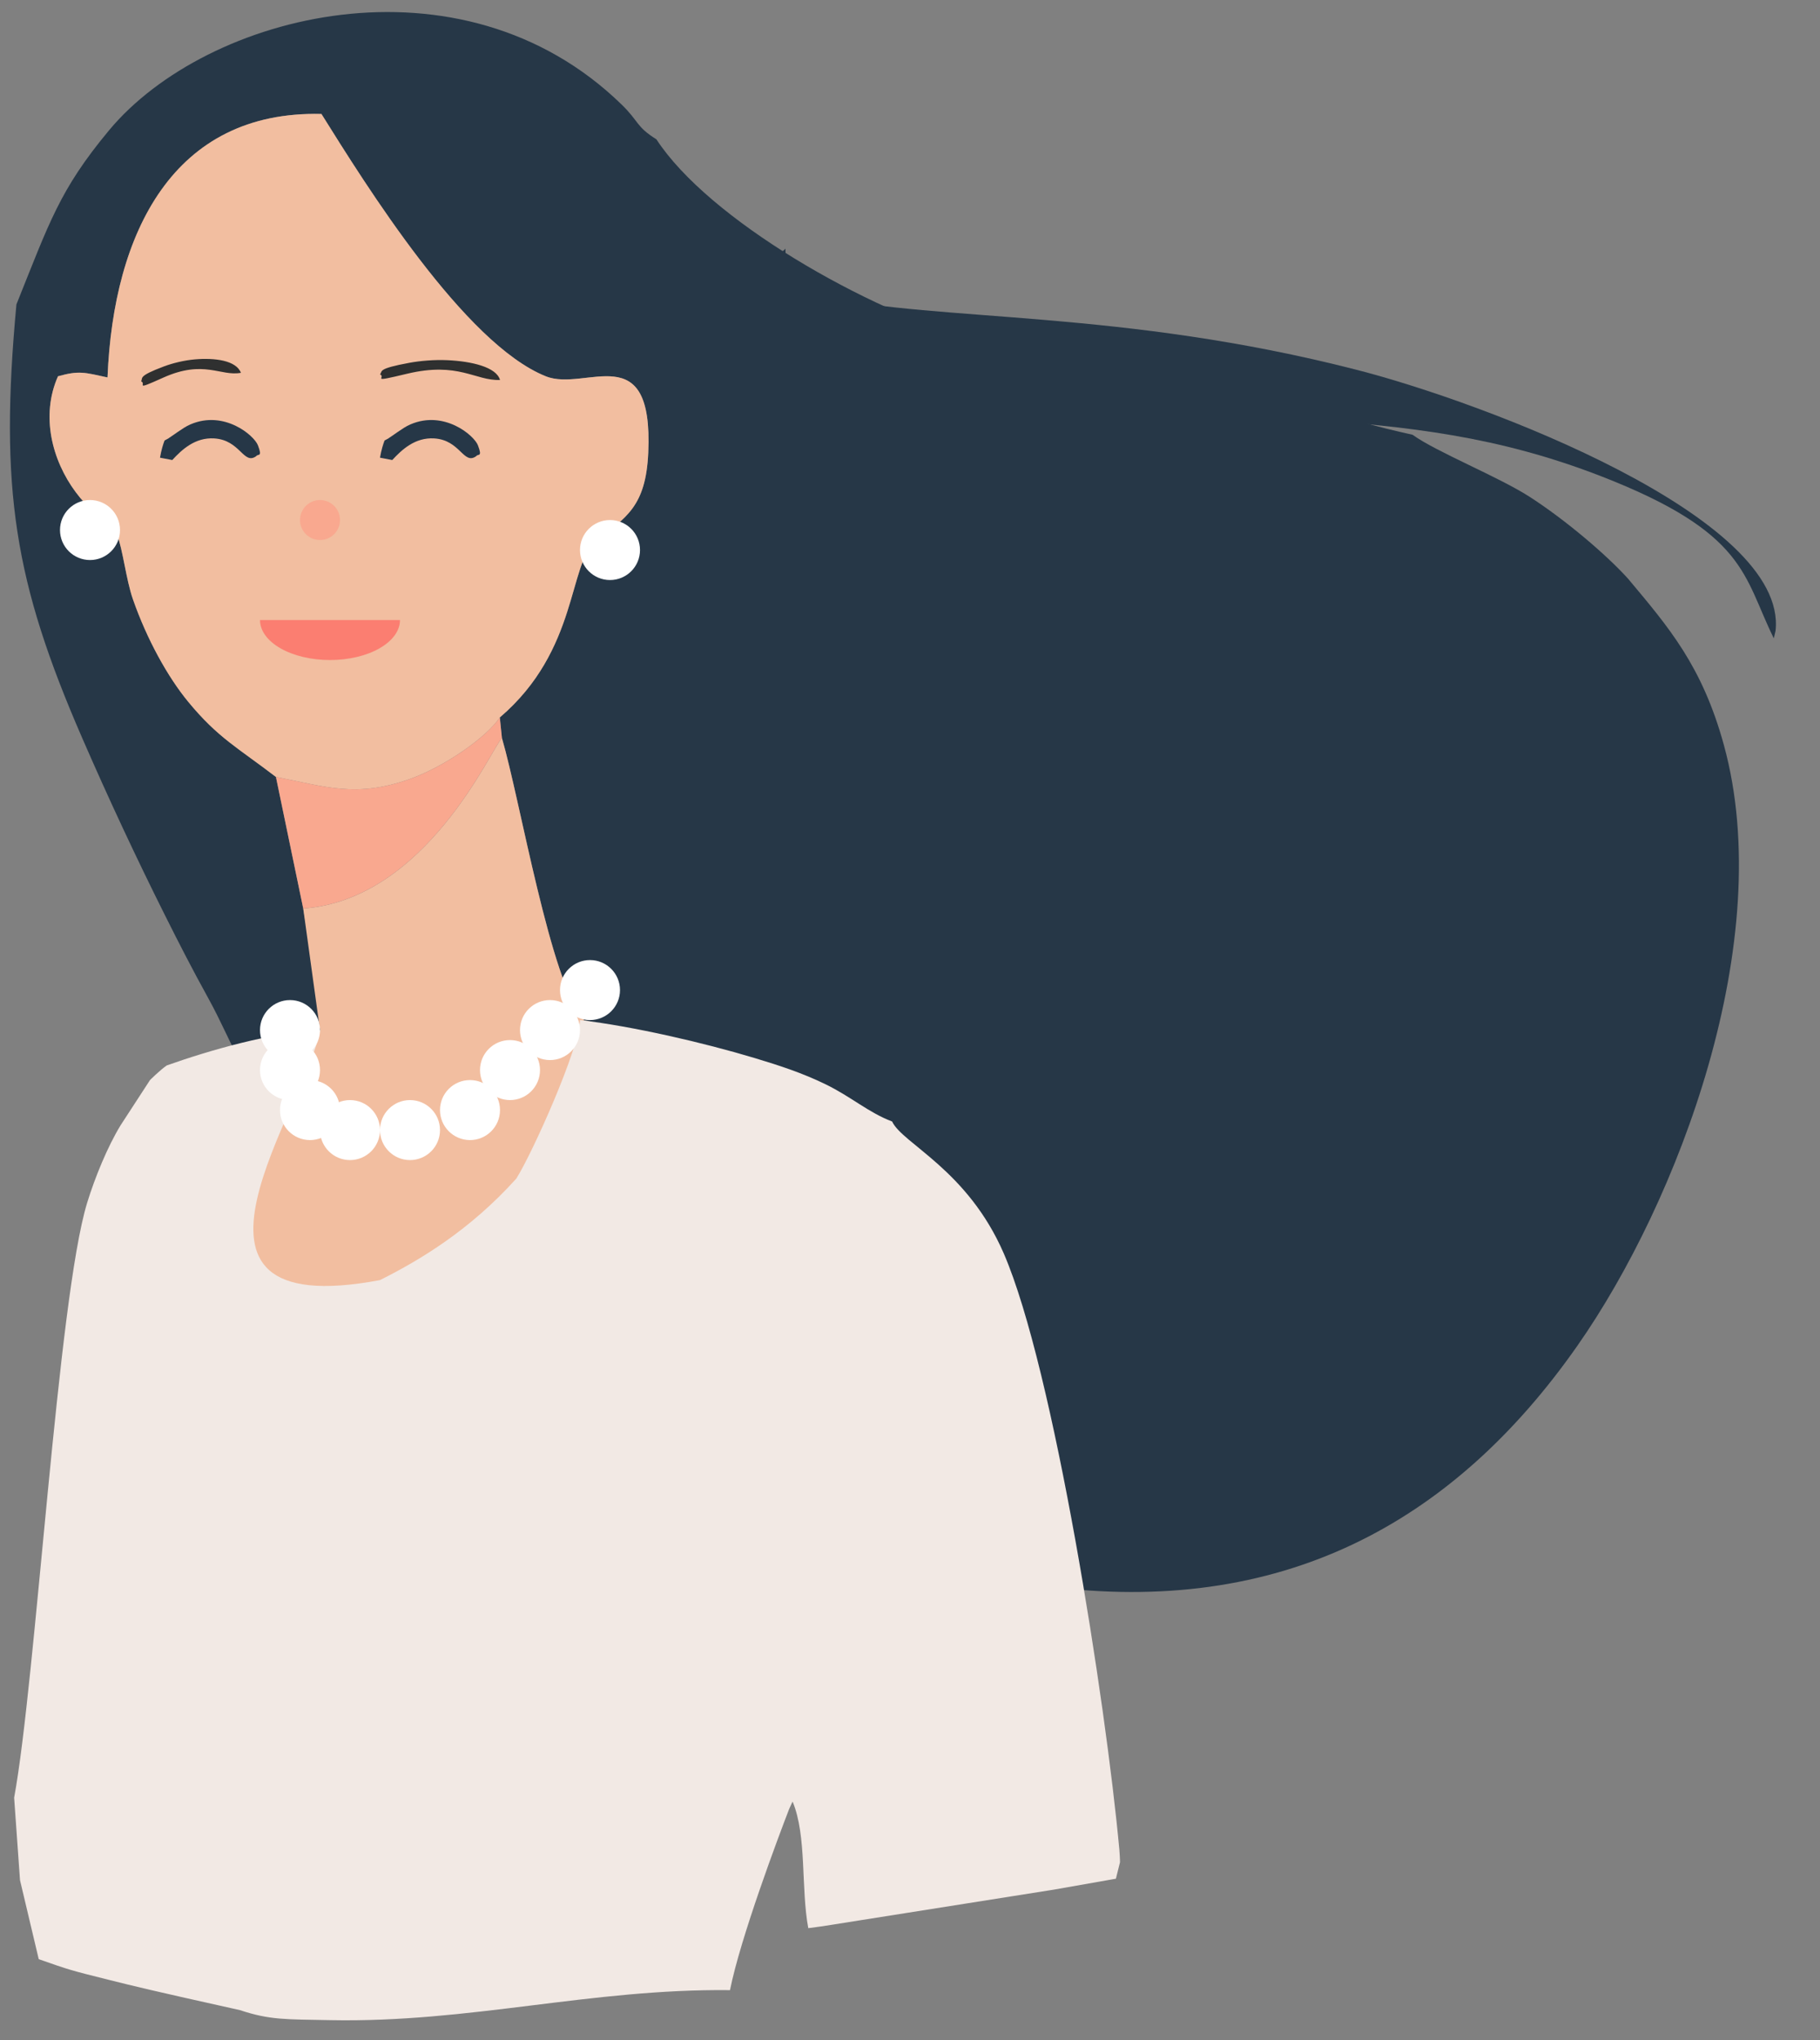 <?xml version="1.0" encoding="UTF-8"?> <svg xmlns="http://www.w3.org/2000/svg" width="91" height="102" viewBox="0 0 91 102" fill="none"><rect x="0" y="0" width="91" height="102" fill="#808080" stroke="none"/> <path fill-rule="evenodd" clip-rule="evenodd" d="M35.402 20.12L38.545 13.523C39.179 12.346 38.2 14.032 38.803 13.07C39.324 12.241 39.041 12.698 39.271 12.431C39.331 14.171 39.164 14.403 41.056 14.809C47.095 16.106 56.042 15.463 67.831 18.489C74.258 20.138 89.404 25.867 88.778 31.538L88.69 31.913C87.153 28.804 87.361 26.646 80.047 23.807C74.906 21.812 70.439 21.314 64.998 20.938C54.288 20.198 44.281 20.683 35.402 20.12V20.12Z" fill="#263747"></path> <path fill-rule="evenodd" clip-rule="evenodd" d="M0.821 15.22C-0.037 24.458 0.719 29.101 4.115 36.909C5.446 39.968 6.803 42.867 8.238 45.739C8.942 47.148 9.611 48.452 10.402 49.885C11.744 52.317 11.834 53.531 13.353 53.916L16.455 53.077L15.162 45.425L13.797 38.845C11.897 37.39 10.896 36.891 9.411 35.088C8.381 33.837 7.343 31.959 6.645 29.957C6.299 28.963 6.147 27.471 5.844 26.707C5.222 25.142 5.045 26.298 3.786 24.606C2.603 23.018 2.024 20.784 2.9 18.813C3.954 18.518 4.22 18.62 5.375 18.871C5.671 11.623 8.675 5.517 16.072 5.698C18.287 9.242 23.222 17.189 27.294 18.815C29.292 19.613 32.673 16.788 32.413 22.628C32.291 25.375 31.274 25.878 29.793 27.059C28.4 28.17 28.947 32.489 24.991 35.87L25.095 36.897C26.019 40.05 27.522 49.106 29.187 50.98C32.274 51.818 34.413 52.212 37.088 53.514C38.952 54.421 39.034 56.54 40 58C41.947 60.941 30.598 71.824 29.793 75.5C30.093 77.309 50.566 79.079 52.293 79.305C63.959 80.831 72.587 76.256 78.865 67.289C83.916 60.076 88.877 47.017 86.193 37.245C85.106 33.287 83.436 31.362 81.397 28.926C80.316 27.732 78.288 26.005 76.495 24.847C74.928 23.836 71.811 22.594 70.627 21.736C67.051 20.955 64.001 19.785 59.875 19.077C56.078 18.426 52.51 18.08 48.897 17.07C43.27 15.497 35.413 10.947 32.82 6.965C31.795 6.326 31.962 6.084 31.077 5.223C23.038 -2.598 10.33 0.657 5.457 6.51C2.976 9.49 2.467 11.125 0.821 15.22Z" fill="#263747"></path> <path fill-rule="evenodd" clip-rule="evenodd" d="M13.797 38.845C16.27 39.317 17.781 39.916 20.523 38.937C22.175 38.347 24.303 36.898 24.991 35.87C28.947 32.489 28.4 28.17 29.793 27.059C31.274 25.878 32.291 25.375 32.413 22.628C32.673 16.787 29.292 19.613 27.294 18.815C23.222 17.189 18.288 9.242 16.072 5.698C8.675 5.517 5.671 11.623 5.376 18.871C4.22 18.62 3.954 18.518 2.9 18.813C2.024 20.784 2.603 23.018 3.786 24.606C5.045 26.298 5.222 25.142 5.844 26.707C6.147 27.471 6.299 28.963 6.645 29.957C7.343 31.958 8.381 33.837 9.412 35.088C10.896 36.891 11.898 37.39 13.797 38.845V38.845Z" fill="#F2BEA0"></path> <path fill-rule="evenodd" clip-rule="evenodd" d="M15.162 45.425L16 51.5C15.162 54 11.49 59.136 11.5 61.5C11.503 62.08 12.843 63.459 13 64C13.204 64.701 14.162 64.104 14.5 64.5C17.654 67.224 29.732 59.077 29.187 50.98C27.522 49.106 26.019 40.05 25.096 36.898C24.569 37.42 21.327 44.97 15.162 45.425Z" fill="#F2BEA0"></path> <path fill-rule="evenodd" clip-rule="evenodd" d="M13.797 38.844L15.162 45.424C21.327 44.969 24.569 37.419 25.096 36.897L24.991 35.869C24.303 36.898 22.175 38.347 20.523 38.937C17.781 39.915 16.27 39.316 13.797 38.844V38.844Z" fill="#F9A88F"></path> <path fill-rule="evenodd" clip-rule="evenodd" d="M19.229 22.023C19.165 22.182 19.064 22.501 19 22.882L19.613 23C20.093 22.481 20.752 21.86 21.712 21.919C23.018 22 23.174 23.261 23.807 22.809C23.906 22.671 24.13 22.882 23.899 22.27C23.709 21.765 22.204 20.494 20.525 21.217C20.285 21.321 20.124 21.437 19.896 21.59C19.64 21.762 19.8 21.664 19.584 21.806C19.244 22.027 19.637 21.798 19.229 22.023V22.023Z" fill="#263747"></path> <path fill-rule="evenodd" clip-rule="evenodd" d="M8.229 22.023C8.165 22.182 8.064 22.501 8 22.882L8.613 23C9.093 22.481 9.752 21.86 10.712 21.919C12.018 22 12.174 23.261 12.807 22.809C12.906 22.671 13.13 22.882 12.899 22.27C12.709 21.765 11.204 20.494 9.525 21.217C9.285 21.321 9.124 21.437 8.896 21.59C8.64 21.762 8.8 21.664 8.584 21.806C8.244 22.027 8.637 21.798 8.229 22.023V22.023Z" fill="#263747"></path> <path fill-rule="evenodd" clip-rule="evenodd" d="M7.056 19.067C7.353 19.187 6.639 19.567 8.159 18.882C10.202 17.963 11.028 18.831 12.046 18.639C11.809 18.016 10.732 17.882 9.741 17.968C9.198 18.015 8.621 18.16 8.19 18.322C6.867 18.818 7.159 18.896 7.056 19.067V19.067Z" fill="#2F3030"></path> <path fill-rule="evenodd" clip-rule="evenodd" d="M19 18.715C19.333 18.876 18.42 19.15 20.342 18.689C22.925 18.068 23.759 19.044 25 18.998C24.824 18.349 23.568 18.063 22.376 18.008C21.723 17.977 21.014 18.039 20.474 18.138C18.818 18.442 19.151 18.56 19 18.715V18.715Z" fill="#2F3030"></path> <circle cx="16" cy="26" r="1" fill="#F9A88F"></circle> <path d="M20 31C20 31.263 19.91 31.523 19.734 31.765C19.558 32.008 19.3 32.228 18.975 32.414C18.65 32.6 18.264 32.747 17.839 32.848C17.415 32.948 16.96 33 16.5 33C16.04 33 15.585 32.948 15.161 32.848C14.736 32.747 14.35 32.6 14.025 32.414C13.7 32.228 13.442 32.008 13.266 31.765C13.091 31.523 13 31.263 13 31L16.5 31H20Z" fill="#FB7E71"></path> <path fill-rule="evenodd" clip-rule="evenodd" d="M8.338 53.268C8 53.5 7.5 54 7.5 54L6.031 56.258C5.385 57.313 4.746 58.867 4.356 60.14C2.887 64.946 1.789 84.034 0.707 89.878L1 94L1.937 97.952C3.5 98.5 3.5 98.5 5.5 99C6.717 99.304 7.5 99.5 12 100.5C13.5 101 14.299 100.956 16.5 101C23.517 101.139 29.498 99.424 36.5 99.5C37.02 96.884 38.936 91.791 39.451 90.461C39.474 90.4 39.518 90.316 39.539 90.267C39.559 90.219 39.595 90.136 39.631 90.075C40.348 91.796 40.04 94.402 40.414 96.401L41.134 96.304L52.674 94.478L55.795 93.929L55.999 93.109C56.005 93.032 55.976 92.559 55.969 92.491C55.295 85.141 52.697 68.46 50.189 62.669C48.375 58.481 45.119 57.177 44.606 56.072C43.412 55.618 42.572 54.839 41.263 54.203C40.124 53.65 39.007 53.282 37.741 52.901C35.196 52.135 31.686 51.318 29 51C28.96 52.435 26.627 57.636 25.818 58.922C23.5 61.5 21 63 19 64C7.193 66.23 15.403 55.202 16 51.5C13.596 51.616 10.5 52.5 8.338 53.268Z" fill="#F2E9E4"></path> <circle cx="17.5" cy="56.5" r="1.5" fill="white"></circle> <circle cx="15.5" cy="55.5" r="1.5" fill="white"></circle> <circle cx="14.5" cy="53.5" r="1.5" fill="white"></circle> <circle cx="14.5" cy="51.5" r="1.5" fill="white"></circle> <circle cx="20.5" cy="56.5" r="1.5" fill="white"></circle> <circle cx="23.5" cy="55.5" r="1.5" fill="white"></circle> <circle cx="25.5" cy="53.5" r="1.5" fill="white"></circle> <circle cx="30.5" cy="27.5" r="1.5" fill="white"></circle> <circle cx="4.5" cy="26.5" r="1.5" fill="white"></circle> <circle cx="27.5" cy="51.5" r="1.5" fill="white"></circle> <circle cx="29.5" cy="49.5" r="1.5" fill="white"></circle> </svg> 